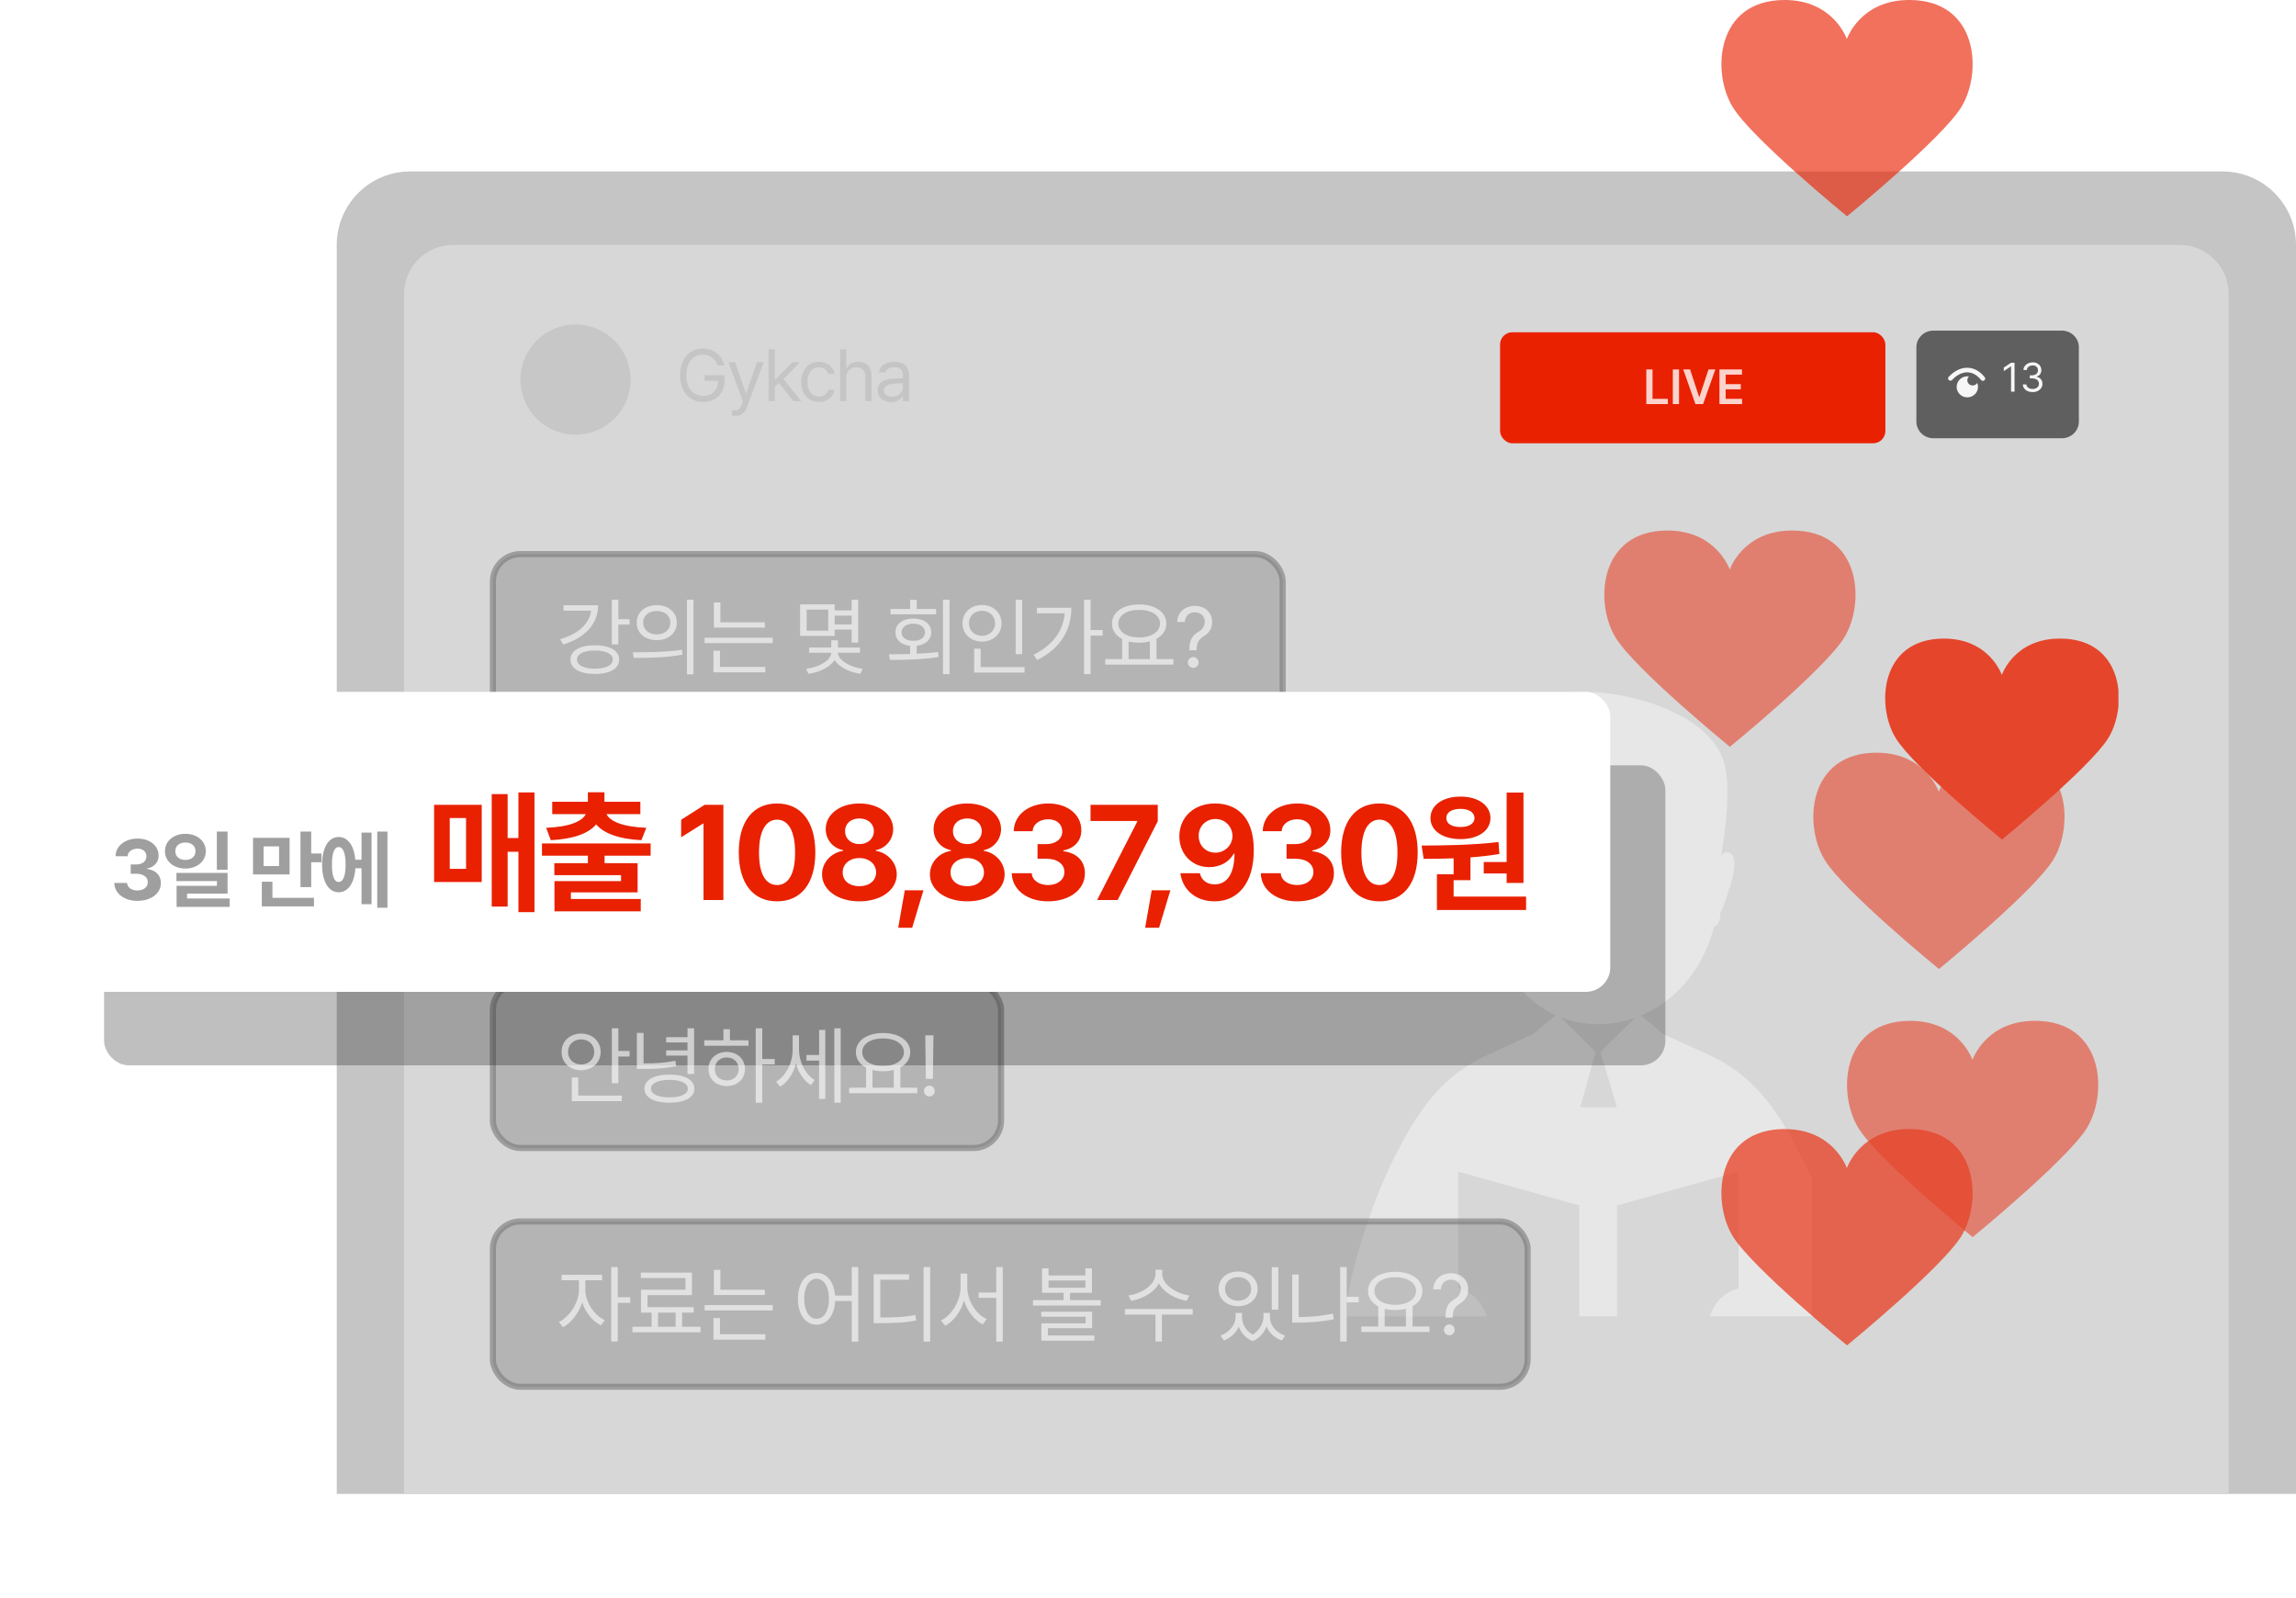 <svg width="375" height="261" viewBox="0 0 375 261" fill="none" xmlns="http://www.w3.org/2000/svg">
<path d="M55 40C55 33.373 60.373 28 67 28H363C369.627 28 375 33.373 375 40V244H55V40Z" fill="#C5C5C5"/>
<path d="M66 48C66 43.582 69.582 40 74 40H356C360.418 40 364 43.582 364 48V244H66V48Z" fill="#D7D7D7"/>
<g style="mix-blend-mode:multiply" clip-path="url(#clip0_3006_19992)">
<path fill-rule="evenodd" clip-rule="evenodd" d="M303 219.413C303 205.607 295.013 190.529 295.013 190.529C291.897 184.35 288.429 177.337 280.881 173.173C280.749 173.085 280.003 172.735 279.784 172.603L271.621 168.878L268.022 165.854C273.464 163.575 278.072 158.578 279.959 151.346C280.486 151.302 280.969 150.426 280.969 149.33V149.111C281.32 148.453 281.715 147.533 282.11 146.218C282.549 144.816 284.129 140.477 282.636 139.381C281.978 138.986 281.495 139.162 281.1 139.819C281.1 139.819 283.075 129.081 281.583 124.523C278.204 112.82 250.423 109.577 250.423 116.896C238.53 120.271 240.724 131.535 242.348 140.082C242.348 140.082 241.558 138.986 240.505 139.994C239.188 141.353 240.636 144.728 241.119 146.262C241.426 147.489 241.734 148.322 242.085 148.936C241.997 149.067 241.997 149.199 241.997 149.374C241.997 150.47 242.567 151.39 243.182 151.39H243.226C245.157 158.885 249.238 163.575 254.066 165.854L250.335 168.922L242.216 172.647C241.953 172.779 241.251 173.173 241.119 173.217C233.571 177.381 230.06 184.35 226.987 190.573C226.987 190.573 220.273 204.248 219 219.457V219.939C219 224.453 222.906 228.091 227.69 228.091C228.041 228.091 228.348 228.091 228.743 228.091C231.157 227.697 233.263 226.908 235.107 225.987L260.166 232.869C260.166 232.869 260.298 232.956 260.342 232.956H260.517C260.517 232.956 260.824 233 260.956 233C261.132 233 261.219 233 261.395 232.956H261.571C261.571 232.956 261.658 232.869 261.746 232.869L286.762 225.987C288.737 226.952 290.755 227.74 293.169 228.135C293.564 228.135 293.871 228.135 294.223 228.135C299.006 228.135 302.868 224.497 302.868 219.983V219.501L303 219.413ZM267.056 166.248L261.395 171.814L264.072 180.843H258.103L260.605 171.814L254.856 166.117C258.718 167.651 263.019 167.651 267.013 166.248H267.056ZM257.928 225.768L241.602 221.21C243.445 218.843 243.665 215.468 241.734 212.839C240.812 211.611 239.495 210.735 238.179 210.384V191.362L257.928 196.885V225.768ZM283.997 210.428C282.549 210.779 281.232 211.655 280.31 212.882C278.467 215.468 278.555 218.887 280.442 221.254L264.116 225.768V196.885L283.953 191.362V210.384L283.997 210.428Z" fill="#E7E7E7"/>
</g>
<rect x="245" y="54.267" width="62.933" height="18.133" rx="2" fill="#E92100"/>
<path d="M117.193 59.697C116.83 58.607 115.998 57.916 114.791 57.916C113.291 57.916 112.096 59.1 112.096 61.291C112.096 63.482 113.291 64.666 114.861 64.666C116.297 64.666 117.275 63.705 117.299 62.205H115.084V61.279H118.33V62.193C118.33 64.303 116.877 65.65 114.861 65.65C112.6 65.65 111.076 63.975 111.076 61.291C111.076 58.607 112.611 56.932 114.791 56.932C116.584 56.932 117.967 58.057 118.283 59.697H117.193ZM120.128 67.924C119.905 67.924 119.694 67.912 119.565 67.9V66.998C119.671 67.01 119.905 67.022 120.057 67.022C120.468 67.022 120.807 66.986 121.147 66.061L121.335 65.58L118.979 59.17H120.081L121.815 64.221H121.886L123.62 59.17H124.721L122.026 66.447C121.651 67.443 121.03 67.924 120.128 67.924ZM125.535 65.533V57.049H126.543V61.982H126.66L129.414 59.17H130.656L127.972 61.889L130.855 65.533H129.578L127.222 62.533L126.543 63.154V65.533H125.535ZM133.766 65.662C131.961 65.662 130.86 64.291 130.86 62.381C130.86 60.447 132.008 59.088 133.743 59.088C135.102 59.088 136.11 59.885 136.274 61.092H135.266C135.125 60.506 134.61 59.978 133.766 59.978C132.629 59.978 131.868 60.916 131.868 62.346C131.868 63.822 132.606 64.76 133.766 64.76C134.516 64.76 135.09 64.361 135.266 63.658H136.274C136.11 64.795 135.184 65.662 133.766 65.662ZM138.224 61.713V65.533H137.216V57.049H138.224V60.166H138.306C138.599 59.51 139.173 59.088 140.181 59.088C141.482 59.088 142.349 59.861 142.349 61.49V65.533H141.341V61.56C141.341 60.565 140.79 59.99 139.876 59.99C138.927 59.99 138.224 60.611 138.224 61.713ZM143.361 63.728C143.361 62.264 144.65 61.935 145.752 61.853C146.156 61.824 147.188 61.772 147.475 61.76V61.244C147.475 60.435 146.994 59.967 146.033 59.967C145.225 59.967 144.744 60.342 144.604 60.822H143.549C143.678 59.803 144.674 59.088 146.08 59.088C146.912 59.088 148.471 59.334 148.471 61.338V65.533H147.475V64.666H147.428C147.217 65.1 146.631 65.686 145.529 65.686C144.322 65.686 143.361 64.971 143.361 63.728ZM144.369 63.775C144.369 64.443 144.932 64.783 145.705 64.783C146.842 64.783 147.475 64.022 147.475 63.225V62.58L145.869 62.697C144.955 62.756 144.369 63.084 144.369 63.775Z" fill="#C5C5C5"/>
<circle cx="94" cy="62" r="9" fill="#C7C7C7"/>
<g opacity="0.8" clip-path="url(#clip1_3006_19992)">
<path d="M336.41 104.301C328.944 104.301 326.955 110.239 326.955 110.239C326.955 110.239 324.939 104.301 317.501 104.301C307.011 104.301 306.385 115.38 309.654 120.603C312.651 125.441 326.983 137.125 326.983 137.125C326.983 137.125 341.287 125.414 344.311 120.603C347.581 115.352 346.954 104.301 336.464 104.301H336.41Z" fill="#E92100"/>
<path opacity="0.6" d="M332.323 166.733C324.312 166.733 322.16 173.111 322.16 173.111C322.16 173.111 320.008 166.733 311.997 166.733C300.717 166.733 300.036 178.637 303.551 184.273C306.766 189.468 322.187 202.059 322.187 202.059C322.187 202.059 337.581 189.468 340.824 184.273C344.338 178.637 343.657 166.733 332.377 166.733H332.323Z" fill="#E92100"/>
<path opacity="0.6" d="M292.679 86.652C284.669 86.652 282.516 93.03 282.516 93.03C282.516 93.03 280.364 86.652 272.354 86.652C261.074 86.652 260.393 98.556 263.907 104.192C267.122 109.387 282.544 121.978 282.544 121.978C282.544 121.978 297.938 109.387 301.18 104.192C304.695 98.556 304.014 86.652 292.734 86.652H292.679Z" fill="#E92100"/>
<path opacity="0.8" d="M311.806 0C303.796 0 301.643 6.378 301.643 6.378C301.643 6.378 299.491 0 291.481 0C280.201 0 279.519 11.904 283.034 17.539C286.249 22.735 301.671 35.326 301.671 35.326C301.671 35.326 317.065 22.735 320.307 17.539C323.822 11.904 323.141 0 311.861 0H311.806Z" fill="#E92100"/>
<path opacity="0.8" d="M311.806 184.41C303.796 184.41 301.643 190.788 301.643 190.788C301.643 190.788 299.491 184.41 291.481 184.41C280.201 184.41 279.519 196.314 283.034 201.949C286.249 207.145 301.671 219.736 301.671 219.736C301.671 219.736 317.065 207.145 320.307 201.949C323.822 196.314 323.141 184.41 311.861 184.41H311.806Z" fill="#E92100"/>
<path opacity="0.6" d="M326.819 122.939C318.809 122.939 316.656 129.317 316.656 129.317C316.656 129.317 314.504 122.939 306.493 122.939C295.213 122.939 294.532 134.843 298.047 140.479C301.262 145.675 316.683 158.265 316.683 158.265C316.683 158.265 332.077 145.675 335.32 140.479C338.834 134.843 338.153 122.939 326.873 122.939H326.819Z" fill="#E92100"/>
<path d="M336.761 54H315.772C314.241 54 313 55.216 313 56.717V68.863C313 70.364 314.241 71.58 315.772 71.58H336.761C338.292 71.58 339.533 70.364 339.533 68.863V56.717C339.533 55.216 338.292 54 336.761 54Z" fill="#313131" fill-opacity="0.9"/>
<path d="M329.032 59.246V63.974H328.46V59.846H328.432L327.278 60.613V60.031L328.46 59.246H329.032ZM331.989 64.038C331.684 64.038 331.413 63.986 331.174 63.881C330.937 63.777 330.749 63.631 330.609 63.445C330.47 63.257 330.395 63.04 330.382 62.792H330.964C330.976 62.944 331.029 63.076 331.121 63.187C331.213 63.296 331.334 63.38 331.483 63.44C331.633 63.5 331.798 63.531 331.98 63.531C332.183 63.531 332.363 63.495 332.52 63.424C332.677 63.353 332.8 63.255 332.889 63.129C332.978 63.003 333.023 62.856 333.023 62.69C333.023 62.516 332.98 62.363 332.894 62.231C332.808 62.097 332.681 61.992 332.515 61.917C332.349 61.842 332.146 61.804 331.906 61.804H331.527V61.296H331.906C332.094 61.296 332.258 61.262 332.4 61.194C332.543 61.127 332.655 61.031 332.735 60.908C332.816 60.785 332.857 60.641 332.857 60.474C332.857 60.314 332.821 60.175 332.751 60.057C332.68 59.938 332.58 59.846 332.451 59.78C332.323 59.713 332.172 59.68 331.998 59.68C331.835 59.68 331.681 59.71 331.537 59.77C331.393 59.829 331.277 59.914 331.186 60.026C331.095 60.137 331.046 60.271 331.038 60.428H330.484C330.493 60.18 330.568 59.964 330.708 59.777C330.848 59.59 331.031 59.443 331.257 59.339C331.485 59.234 331.735 59.182 332.007 59.182C332.3 59.182 332.551 59.241 332.76 59.359C332.969 59.476 333.13 59.631 333.242 59.823C333.355 60.016 333.411 60.224 333.411 60.447C333.411 60.713 333.341 60.94 333.201 61.128C333.062 61.315 332.874 61.445 332.635 61.518V61.555C332.934 61.604 333.167 61.731 333.335 61.935C333.502 62.139 333.586 62.39 333.586 62.69C333.586 62.947 333.516 63.178 333.376 63.383C333.238 63.586 333.048 63.746 332.808 63.863C332.568 63.98 332.295 64.038 331.989 64.038Z" fill="white"/>
<path d="M318.554 61.798C319.01 61.308 320.01 60.435 321.293 60.435C322.576 60.435 323.478 61.34 323.858 61.83" stroke="white" stroke-width="0.75" stroke-linecap="round" stroke-linejoin="round"/>
<path d="M323.064 63.183C323.064 64.131 322.282 64.898 321.314 64.898C320.347 64.898 319.575 64.131 319.575 63.183C319.575 62.235 320.358 61.468 321.314 61.468C321.412 61.468 321.51 61.478 321.597 61.489C321.423 61.638 321.314 61.862 321.314 62.107C321.314 62.576 321.706 62.959 322.195 62.959C322.51 62.959 322.793 62.789 322.934 62.544C323.021 62.746 323.064 62.959 323.064 63.183Z" fill="white"/>
<path d="M268.888 66V60.344H269.904V65.141H272.404V66H268.888ZM274.232 60.344V66H273.216V60.344H274.232ZM276.036 60.344L277.505 64.805H277.568L279.044 60.344H280.161L278.161 66H276.911L274.919 60.344H276.036ZM280.833 66V60.344H284.513V61.195H281.849V62.742H284.318V63.594H281.849V65.141H284.529V66H280.833Z" fill="white"/>
</g>
<rect opacity="0.6" x="80.5" y="90.5" width="129" height="27" rx="4.5" fill="#797979" fill-opacity="0.6" stroke="#797979"/>
<rect opacity="0.6" x="80.5" y="160.5" width="83" height="27" rx="4.5" fill="#797979" fill-opacity="0.6" stroke="#797979"/>
<rect opacity="0.6" x="80.5" y="199.5" width="169" height="27" rx="4.5" fill="#797979" fill-opacity="0.6" stroke="#797979"/>
<g opacity="0.25" filter="url(#filter0_f_3006_19992)">
<rect x="17" y="125" width="255" height="49" rx="4" fill="black"/>
</g>
<rect x="8" y="113" width="255" height="49" rx="4" fill="white"/>
<path opacity="0.6" d="M100.994 167.953V171.658H102.826V172.561H100.994V176.922H99.928V167.953H100.994ZM101.555 178.945V179.848H93.393V175.992H94.445V178.945H101.555ZM94.91 168.814C96.728 168.814 98.096 170.045 98.109 171.809C98.096 173.572 96.728 174.803 94.91 174.803C93.092 174.803 91.711 173.572 91.725 171.809C91.711 170.045 93.092 168.814 94.91 168.814ZM94.91 169.758C93.707 169.758 92.764 170.605 92.777 171.809C92.764 173.012 93.707 173.859 94.91 173.859C96.141 173.859 97.057 173.012 97.057 171.809C97.057 170.605 96.141 169.758 94.91 169.758ZM105.11 168.705V173.682C107.181 173.688 108.637 173.593 110.305 173.244L110.442 174.133C108.679 174.488 107.147 174.598 104.946 174.584H104.016V168.705H105.11ZM113.368 167.953V175.418H112.288V172.41H108.802V171.562H112.288V170.264H108.802V169.402H112.288V167.953H113.368ZM109.335 175.514C111.864 175.514 113.409 176.375 113.409 177.824C113.409 179.26 111.864 180.094 109.335 180.107C106.805 180.094 105.261 179.26 105.261 177.824C105.261 176.375 106.805 175.514 109.335 175.514ZM109.335 176.375C107.475 176.375 106.313 176.922 106.327 177.824C106.313 178.699 107.475 179.232 109.335 179.232C111.194 179.232 112.343 178.699 112.343 177.824C112.343 176.922 111.194 176.375 109.335 176.375ZM124.498 167.953V172.971H126.535V173.859H124.498V180.107H123.431V167.953H124.498ZM122.255 169.908V170.797H115.023V169.908H118.154V168.104H119.22V169.908H122.255ZM118.701 171.809C120.423 171.809 121.668 172.957 121.681 174.598C121.668 176.238 120.423 177.387 118.701 177.387C116.964 177.387 115.707 176.238 115.72 174.598C115.707 172.957 116.964 171.809 118.701 171.809ZM118.701 172.711C117.566 172.711 116.732 173.504 116.746 174.598C116.732 175.705 117.566 176.484 118.701 176.471C119.822 176.484 120.642 175.705 120.656 174.598C120.642 173.504 119.822 172.711 118.701 172.711ZM130.5 171.412C130.5 173.34 131.444 175.432 133.057 176.389L132.442 177.223C131.273 176.512 130.432 175.213 130.008 173.736C129.557 175.35 128.655 176.737 127.438 177.482L126.754 176.676C128.436 175.691 129.461 173.531 129.461 171.453V169.102H130.5V171.412ZM137.309 167.953V180.107H136.27V167.953H137.309ZM134.793 168.213V179.492H133.782V173.23H131.717V172.314H133.782V168.213H134.793ZM149.82 177.646V178.549H138.691V177.646H141.452V174.365C140.413 173.825 139.784 172.95 139.784 171.85C139.784 169.963 141.63 168.732 144.228 168.719C146.825 168.732 148.671 169.963 148.671 171.85C148.671 172.93 148.063 173.798 147.058 174.338V177.646H149.82ZM144.228 169.607C142.232 169.594 140.823 170.496 140.823 171.85C140.823 173.203 142.232 174.119 144.228 174.119C146.21 174.119 147.632 173.203 147.632 171.85C147.632 170.496 146.21 169.594 144.228 169.607ZM142.505 177.646H145.978V174.748C145.451 174.892 144.863 174.967 144.228 174.967C143.606 174.967 143.025 174.898 142.505 174.762V177.646ZM152.459 169.102L152.363 176.211H151.215L151.119 169.102H152.459ZM151.789 179.082C151.311 179.082 150.9 178.686 150.914 178.193C150.9 177.715 151.311 177.318 151.789 177.318C152.268 177.318 152.664 177.715 152.664 178.193C152.664 178.686 152.268 179.082 151.789 179.082Z" fill="white"/>
<path opacity="0.6" d="M95.607 210.686C95.594 212.641 97.002 214.787 98.766 215.621L98.15 216.469C96.783 215.806 95.628 214.356 95.088 212.709C94.527 214.5 93.304 216.072 91.943 216.77L91.287 215.922C93.037 215.074 94.541 212.764 94.555 210.686V209.1H91.725V208.211H98.342V209.1H95.607V210.686ZM100.898 206.953V211.875H102.936V212.791H100.898V219.107H99.832V206.953H100.898ZM114.421 216.701V217.604H103.292V216.701H106.423V214.391H104.686V210.645H111.96V208.744H104.659V207.855H113.012V211.533H105.753V213.502H113.3V214.391H111.399V216.701H114.421ZM107.475 216.701H110.346V214.391H107.475V216.701ZM124.921 210.645V211.506H116.595V207.404H117.662V210.645H124.921ZM126.207 213.16V214.035H115.078V213.16H126.207ZM124.99 217.918V218.807H116.527V215.279H117.593V217.918H124.99ZM133.372 207.896C135.027 207.91 136.216 209.325 136.394 211.602H139.114V206.953H140.181V219.135H139.114V212.49H136.407C136.278 214.869 135.068 216.359 133.372 216.359C131.581 216.359 130.323 214.719 130.323 212.135C130.323 209.551 131.581 207.91 133.372 207.896ZM133.372 208.854C132.169 208.867 131.349 210.152 131.349 212.135C131.349 214.117 132.169 215.402 133.372 215.402C134.562 215.402 135.396 214.117 135.396 212.135C135.396 210.152 134.562 208.867 133.372 208.854ZM151.926 206.953V219.135H150.846V206.953H151.926ZM148.48 208.115V209.018H143.777V215.184C146.143 215.184 147.701 215.108 149.52 214.787L149.629 215.689C147.742 216.031 146.143 216.1 143.682 216.113H142.697V208.115H148.48ZM157.983 210.221C157.983 212.422 159.391 214.637 161.155 215.443L160.513 216.318C159.132 215.607 157.99 214.151 157.45 212.422C156.91 214.24 155.768 215.799 154.388 216.537L153.69 215.676C155.468 214.801 156.889 212.463 156.889 210.221V208.006H157.983V210.221ZM163.78 206.953V219.135H162.714V211.984H159.829V211.109H162.714V206.953H163.78ZM171.26 207.158V208.32H177.276V207.158H178.342V211.15H174.76V212.354H179.791V213.229H168.717V212.354H173.707V211.15H170.194V207.158H171.26ZM171.26 210.316H177.276V209.141H171.26V210.316ZM178.37 214.24V216.934H171.151V218.123H178.739V218.971H170.084V216.141H177.317V215.061H170.057V214.24H178.37ZM189.828 208.088C189.828 209.797 192.07 211.287 194.258 211.588L193.82 212.463C191.934 212.148 190.067 211.103 189.281 209.605C188.502 211.109 186.629 212.148 184.742 212.463L184.305 211.588C186.492 211.287 188.721 209.824 188.721 208.088V207.391H189.828V208.088ZM194.805 213.803V214.705H189.773V219.107H188.721V214.705H183.73V213.803H194.805ZM202.859 215.115C202.859 216.188 203.433 217.33 204.595 217.986C205.744 217.269 206.359 216.059 206.359 215.115V214.445H207.412V215.115C207.412 216.359 208.328 217.617 209.886 218.15L209.353 218.943C208.136 218.513 207.282 217.665 206.865 216.646C206.489 217.631 205.744 218.561 204.623 219.039C203.44 218.588 202.688 217.692 202.326 216.674C201.895 217.658 201.054 218.506 199.892 218.943L199.345 218.15C200.877 217.576 201.806 216.277 201.82 215.115V214.445H202.859V215.115ZM208.779 206.967V213.912H207.713V206.967H208.779ZM202.216 207.678C204.062 207.678 205.402 208.826 205.402 210.521C205.402 212.189 204.062 213.338 202.216 213.338C200.371 213.338 199.031 212.189 199.031 210.521C199.031 208.826 200.371 207.678 202.216 207.678ZM202.216 208.594C200.972 208.58 200.07 209.387 200.084 210.521C200.07 211.643 200.972 212.436 202.216 212.449C203.447 212.436 204.349 211.643 204.349 210.521C204.349 209.387 203.447 208.58 202.216 208.594ZM221.918 211.807V212.709H219.95V219.107H218.883V206.953H219.95V211.807H221.918ZM212.116 208.156V215.115C213.893 215.108 215.704 214.972 217.707 214.555L217.844 215.471C215.752 215.895 213.866 216.018 212.02 216.018H211.049V208.156H212.116ZM233.472 216.646V217.549H222.343V216.646H225.105V213.365C224.066 212.825 223.437 211.95 223.437 210.85C223.437 208.963 225.282 207.732 227.88 207.719C230.478 207.732 232.323 208.963 232.323 210.85C232.323 211.93 231.715 212.798 230.71 213.338V216.646H233.472ZM227.88 208.607C225.884 208.594 224.476 209.496 224.476 210.85C224.476 212.203 225.884 213.119 227.88 213.119C229.863 213.119 231.284 212.203 231.284 210.85C231.284 209.496 229.863 208.594 227.88 208.607ZM226.157 216.646H229.63V213.748C229.104 213.892 228.516 213.967 227.88 213.967C227.258 213.967 226.677 213.898 226.157 213.762V216.646ZM236.084 215.143C236.098 213.311 236.658 212.75 237.602 212.176C238.162 211.834 238.6 211.287 238.6 210.521C238.6 209.592 237.875 209.004 236.973 209.004C236.193 209.004 235.414 209.469 235.332 210.59H234.088C234.156 208.936 235.414 207.965 236.973 207.965C238.682 207.965 239.803 209.072 239.803 210.576C239.803 211.643 239.297 212.395 238.449 212.914C237.602 213.434 237.287 213.953 237.26 215.143V215.211H236.084V215.143ZM236.713 218.082C236.234 218.082 235.824 217.686 235.838 217.193C235.824 216.715 236.234 216.318 236.713 216.318C237.191 216.318 237.588 216.715 237.588 217.193C237.588 217.686 237.191 218.082 236.713 218.082Z" fill="white"/>
<path opacity="0.6" d="M100.994 97.953V101.125H102.826V102.014H100.994V105.254H99.928V97.953H100.994ZM97.686 98.856C97.686 101.945 95.498 104.229 91.957 105.268L91.506 104.393C94.439 103.545 96.311 101.856 96.537 99.744H92.039V98.856H97.686ZM97.152 105.391C99.6 105.391 101.131 106.279 101.131 107.729C101.131 109.205 99.6 110.08 97.152 110.08C94.732 110.08 93.16 109.205 93.174 107.729C93.16 106.279 94.732 105.391 97.152 105.391ZM97.152 106.252C95.375 106.238 94.227 106.812 94.24 107.729C94.227 108.645 95.375 109.219 97.152 109.219C98.943 109.219 100.092 108.645 100.092 107.729C100.092 106.812 98.943 106.238 97.152 106.252ZM107.27 98.842C109.184 98.842 110.538 100.004 110.538 101.699C110.538 103.395 109.184 104.557 107.27 104.557C105.356 104.557 103.975 103.395 103.989 101.699C103.975 100.004 105.356 98.842 107.27 98.842ZM107.27 99.785C105.971 99.785 105.028 100.564 105.042 101.699C105.028 102.834 105.971 103.613 107.27 103.613C108.555 103.613 109.485 102.834 109.485 101.699C109.485 100.564 108.555 99.785 107.27 99.785ZM113.259 97.953V110.135H112.192V97.953H113.259ZM103.36 106.539C105.602 106.539 108.692 106.525 111.386 106.129L111.468 106.922C108.692 107.441 105.698 107.455 103.511 107.455L103.36 106.539ZM124.921 101.645V102.506H116.595V98.404H117.662V101.645H124.921ZM126.207 104.16V105.035H115.078V104.16H126.207ZM124.99 108.918V109.807H116.527V106.279H117.593V108.918H124.99ZM136.325 98.705V99.689H139.101V97.953H140.167V104.953H139.101V102.834H136.325V103.859H130.679V98.705H136.325ZM131.745 99.566V103.012H135.273V99.566H131.745ZM136.859 106.607C136.845 107.797 138.814 108.973 140.892 109.232L140.523 110.053C138.697 109.793 137.023 108.938 136.312 107.811C135.573 108.966 133.864 109.813 132.032 110.053L131.663 109.232C133.755 109 135.765 107.838 135.765 106.607H132.155V105.76H135.765V104.584H136.859V105.76H140.454V106.607H136.859ZM136.325 101.986H139.101V100.551H136.325V101.986ZM155.085 97.953V110.107H154.018V97.953H155.085ZM145.186 106.867C146.225 106.86 147.415 106.854 148.645 106.812V105.486C147.189 105.329 146.239 104.502 146.253 103.285C146.239 101.918 147.415 101.029 149.165 101.029C150.915 101.029 152.104 101.918 152.104 103.285C152.104 104.488 151.161 105.315 149.725 105.473V106.771C150.901 106.724 152.091 106.635 153.212 106.484L153.294 107.305C150.587 107.742 147.606 107.783 145.35 107.783L145.186 106.867ZM152.897 99.457V100.332H145.446V99.457H148.645V97.967H149.725V99.457H152.897ZM149.165 101.863C148.044 101.863 147.251 102.438 147.251 103.285C147.251 104.133 148.044 104.68 149.165 104.666C150.3 104.68 151.079 104.133 151.079 103.285C151.079 102.438 150.3 101.863 149.165 101.863ZM166.953 97.967V106.854H165.886V97.967H166.953ZM167.336 108.945V109.848H159.105V105.951H160.171V108.945H167.336ZM160.39 98.814C162.209 98.814 163.576 100.045 163.576 101.795C163.576 103.572 162.209 104.789 160.39 104.789C158.572 104.789 157.205 103.572 157.205 101.795C157.205 100.045 158.572 98.814 160.39 98.814ZM160.39 99.758C159.16 99.758 158.244 100.605 158.257 101.795C158.244 103.012 159.16 103.846 160.39 103.846C161.593 103.846 162.523 103.012 162.523 101.795C162.523 100.605 161.593 99.758 160.39 99.758ZM178.123 97.953V102.902H180.092V103.805H178.123V110.107H177.057V97.953H178.123ZM174.979 99.266C174.979 102.711 173.366 105.842 169.401 107.797L168.799 106.949C171.944 105.384 173.653 103.046 173.899 100.168H169.36V99.266H174.979ZM191.646 107.646V108.549H180.517V107.646H183.279V104.365C182.239 103.825 181.611 102.95 181.611 101.85C181.611 99.963 183.456 98.732 186.054 98.719C188.652 98.732 190.497 99.963 190.497 101.85C190.497 102.93 189.889 103.798 188.884 104.338V107.646H191.646ZM186.054 99.607C184.058 99.594 182.65 100.496 182.65 101.85C182.65 103.203 184.058 104.119 186.054 104.119C188.036 104.119 189.458 103.203 189.458 101.85C189.458 100.496 188.036 99.594 186.054 99.607ZM184.331 107.646H187.804V104.748C187.278 104.892 186.69 104.967 186.054 104.967C185.432 104.967 184.851 104.898 184.331 104.762V107.646ZM194.258 106.143C194.271 104.311 194.832 103.75 195.775 103.176C196.336 102.834 196.773 102.287 196.773 101.521C196.773 100.592 196.049 100.004 195.146 100.004C194.367 100.004 193.588 100.469 193.506 101.59H192.262C192.33 99.936 193.588 98.965 195.146 98.965C196.855 98.965 197.977 100.072 197.977 101.576C197.977 102.643 197.471 103.395 196.623 103.914C195.775 104.434 195.461 104.953 195.434 106.143V106.211H194.258V106.143ZM194.887 109.082C194.408 109.082 193.998 108.686 194.012 108.193C193.998 107.715 194.408 107.318 194.887 107.318C195.365 107.318 195.762 107.715 195.762 108.193C195.762 108.686 195.365 109.082 194.887 109.082Z" fill="white"/>
<path d="M22.443 147.137C20.27 147.137 18.711 145.934 18.67 144.211H20.748C20.789 144.949 21.5 145.441 22.457 145.441C23.441 145.441 24.152 144.881 24.139 144.088C24.152 143.281 23.428 142.707 22.266 142.707H21.35V141.189H22.266C23.236 141.189 23.92 140.656 23.92 139.877C23.92 139.125 23.346 138.605 22.471 138.605C21.596 138.605 20.871 139.098 20.844 139.85H18.875C18.902 138.141 20.447 136.965 22.471 136.965C24.535 136.965 25.916 138.182 25.902 139.754C25.916 140.861 25.137 141.654 24.029 141.846V141.928C25.479 142.105 26.285 142.994 26.271 144.225C26.285 145.92 24.672 147.137 22.443 147.137ZM30.292 136.186C32.178 136.186 33.614 137.361 33.614 139.029C33.614 140.67 32.178 141.859 30.292 141.859C28.364 141.859 26.942 140.67 26.942 139.029C26.942 137.361 28.364 136.186 30.292 136.186ZM30.292 137.607C29.334 137.607 28.624 138.127 28.637 139.029C28.624 139.918 29.334 140.451 30.292 140.451C31.235 140.451 31.932 139.918 31.932 139.029C31.932 138.127 31.235 137.607 30.292 137.607ZM37.169 135.816V142.051H35.419V135.816H37.169ZM37.169 142.57V145.947H30.551V146.754H37.51V148.121H28.842V144.676H35.432V143.91H28.815V142.57H37.169ZM47.3 136.842V142.816H41.326V136.842H47.3ZM43.048 138.236V141.449H45.578V138.236H43.048ZM50.828 135.816V139.398H52.51V140.834H50.828V144.895H49.078V135.816H50.828ZM51.279 146.645V148.039H42.761V144.006H44.498V146.645H51.279ZM63.283 135.816V148.258H61.615V135.816H63.283ZM60.686 135.994V147.684H59.045V141.805H58.047C57.883 144.252 56.844 145.729 55.313 145.729C53.672 145.729 52.606 144.006 52.606 141.203C52.606 138.414 53.672 136.705 55.313 136.705C56.81 136.705 57.835 138.1 58.033 140.424H59.045V135.994H60.686ZM55.313 138.346C54.615 138.346 54.205 139.303 54.219 141.203C54.205 143.117 54.615 144.061 55.313 144.047C56.024 144.061 56.447 143.117 56.447 141.203C56.447 139.303 56.024 138.346 55.313 138.346Z" fill="#9F9F9F"/>
<path d="M87.293 129.426V148.977H84.672V139.115H82.91V148.074H80.311V129.705H82.91V136.881H84.672V129.426H87.293ZM78.678 131.445V144.057H70.9V131.445H78.678ZM73.457 133.615V141.908H76.121V133.615H73.457ZM106.265 137.762V139.76H98.745V140.984H104.138V145.754H93.245V146.828H104.653V148.848H90.559V143.906H101.431V142.939H90.538V140.984H96.017V139.76H88.519V137.762H106.265ZM98.724 129.404V130.951H104.589V132.971H99.067C99.605 134.109 101.603 135.044 105.556 135.205L104.761 137.225C101.13 137.053 98.616 136.129 97.37 134.646C96.135 136.129 93.61 137.053 89.958 137.225L89.206 135.205C93.127 135.044 95.114 134.109 95.673 132.971H90.194V130.951H96.017V129.404H98.724ZM118.147 131.445V147H114.903V134.518H114.817L111.251 136.752V133.895L115.096 131.445H118.147ZM126.914 147.215C123.025 147.215 120.662 144.314 120.662 139.223C120.662 134.131 123.025 131.23 126.914 131.23C130.802 131.23 133.166 134.152 133.166 139.223C133.166 144.336 130.802 147.215 126.914 147.215ZM126.914 144.551C128.718 144.551 129.879 142.811 129.857 139.223C129.857 135.678 128.718 133.873 126.914 133.873C125.109 133.873 123.97 135.678 123.97 139.223C123.949 142.811 125.109 144.551 126.914 144.551ZM140.364 147.215C136.819 147.215 134.262 145.346 134.262 142.811C134.262 140.855 135.766 139.266 137.7 138.965V138.857C136.024 138.535 134.864 137.117 134.864 135.42C134.864 132.992 137.184 131.23 140.364 131.23C143.543 131.23 145.864 132.992 145.885 135.42C145.864 137.139 144.682 138.535 143.049 138.857V138.965C144.94 139.266 146.465 140.855 146.465 142.811C146.465 145.346 143.909 147.215 140.364 147.215ZM140.364 144.744C141.997 144.744 143.092 143.82 143.092 142.488C143.092 141.135 141.954 140.146 140.364 140.146C138.774 140.146 137.614 141.135 137.635 142.488C137.614 143.82 138.709 144.744 140.364 144.744ZM140.364 137.869C141.739 137.869 142.727 136.988 142.727 135.742C142.727 134.539 141.76 133.68 140.364 133.68C138.967 133.68 138.022 134.518 138.022 135.742C138.022 136.988 138.989 137.869 140.364 137.869ZM150.827 145.41L148.98 151.533H146.702L147.777 145.41H150.827ZM157.983 147.215C154.438 147.215 151.881 145.346 151.881 142.811C151.881 140.855 153.385 139.266 155.319 138.965V138.857C153.643 138.535 152.483 137.117 152.483 135.42C152.483 132.992 154.803 131.23 157.983 131.23C161.162 131.23 163.483 132.992 163.504 135.42C163.483 137.139 162.301 138.535 160.668 138.857V138.965C162.559 139.266 164.084 140.855 164.084 142.811C164.084 145.346 161.528 147.215 157.983 147.215ZM157.983 144.744C159.615 144.744 160.711 143.82 160.711 142.488C160.711 141.135 159.572 140.146 157.983 140.146C156.393 140.146 155.233 141.135 155.254 142.488C155.233 143.82 156.328 144.744 157.983 144.744ZM157.983 137.869C159.358 137.869 160.346 136.988 160.346 135.742C160.346 134.539 159.379 133.68 157.983 133.68C156.586 133.68 155.641 134.518 155.641 135.742C155.641 136.988 156.608 137.869 157.983 137.869ZM171.175 147.215C167.759 147.215 165.31 145.324 165.245 142.617H168.511C168.575 143.777 169.693 144.551 171.196 144.551C172.743 144.551 173.86 143.67 173.839 142.424C173.86 141.156 172.722 140.254 170.896 140.254H169.456V137.869H170.896C172.421 137.869 173.495 137.031 173.495 135.807C173.495 134.625 172.593 133.809 171.218 133.809C169.843 133.809 168.704 134.582 168.661 135.764H165.568C165.61 133.078 168.038 131.23 171.218 131.23C174.462 131.23 176.632 133.143 176.61 135.613C176.632 137.354 175.407 138.6 173.667 138.9V139.029C175.944 139.309 177.212 140.705 177.191 142.639C177.212 145.303 174.677 147.215 171.175 147.215ZM179.189 147L185.742 134.195V134.088H178.115V131.445H189.094V134.131L182.541 147H179.189ZM191.157 145.41L189.309 151.533H187.032L188.106 145.41H191.157ZM198.506 131.23C201.728 131.252 204.779 133.164 204.779 138.814C204.801 144.1 202.287 147.215 198.377 147.215C195.24 147.215 193.113 145.26 192.791 142.617H195.97C196.228 143.756 197.131 144.443 198.377 144.443C200.504 144.443 201.621 142.553 201.621 139.438H201.492C200.761 140.812 199.236 141.629 197.496 141.629C194.703 141.629 192.64 139.523 192.619 136.623C192.619 133.486 194.982 131.209 198.506 131.23ZM198.527 133.766C196.937 133.766 195.756 134.99 195.777 136.537C195.777 138.062 196.916 139.266 198.506 139.266C200.074 139.266 201.299 138.02 201.299 136.516C201.277 135.033 200.117 133.766 198.527 133.766ZM211.848 147.215C208.432 147.215 205.983 145.324 205.919 142.617H209.184C209.249 143.777 210.366 144.551 211.87 144.551C213.417 144.551 214.534 143.67 214.512 142.424C214.534 141.156 213.395 140.254 211.569 140.254H210.13V137.869H211.569C213.094 137.869 214.169 137.031 214.169 135.807C214.169 134.625 213.266 133.809 211.891 133.809C210.516 133.809 209.378 134.582 209.335 135.764H206.241C206.284 133.078 208.712 131.23 211.891 131.23C215.135 131.23 217.305 133.143 217.284 135.613C217.305 137.354 216.081 138.6 214.34 138.9V139.029C216.618 139.309 217.885 140.705 217.864 142.639C217.885 145.303 215.35 147.215 211.848 147.215ZM225.298 147.215C221.41 147.215 219.046 144.314 219.046 139.223C219.046 134.131 221.41 131.23 225.298 131.23C229.187 131.23 231.55 134.152 231.55 139.223C231.55 144.336 229.187 147.215 225.298 147.215ZM225.298 144.551C227.103 144.551 228.263 142.811 228.242 139.223C228.242 135.678 227.103 133.873 225.298 133.873C223.494 133.873 222.355 135.678 222.355 139.223C222.334 142.811 223.494 144.551 225.298 144.551ZM248.825 129.447V144.207H246.075V142.66H242.336V140.791H246.075V129.447H248.825ZM249.254 146.441V148.633H234.688V142.789H237.416V140.189C235.665 140.265 234 140.275 232.518 140.275L232.196 138.105C235.784 138.084 240.618 138.041 244.743 137.525L244.893 139.48C243.346 139.738 241.746 139.921 240.166 140.039V143.756H237.416V146.441H249.254ZM238.555 130.113C241.391 130.092 243.432 131.531 243.432 133.615C243.432 135.699 241.391 137.053 238.555 137.053C235.655 137.053 233.635 135.699 233.635 133.615C233.635 131.531 235.633 130.092 238.555 130.113ZM238.555 132.111C237.159 132.111 236.213 132.648 236.235 133.615C236.213 134.561 237.159 135.076 238.555 135.076C239.866 135.076 240.811 134.561 240.832 133.615C240.811 132.648 239.866 132.111 238.555 132.111Z" fill="#E92100"/>
<defs>
<filter id="filter0_f_3006_19992" x="9" y="117" width="271" height="65" filterUnits="userSpaceOnUse" color-interpolation-filters="sRGB">
<feFlood flood-opacity="0" result="BackgroundImageFix"/>
<feBlend mode="normal" in="SourceGraphic" in2="BackgroundImageFix" result="shape"/>
<feGaussianBlur stdDeviation="4" result="effect1_foregroundBlur_3006_19992"/>
</filter>
<clipPath id="clip0_3006_19992">
<rect width="76" height="109" fill="white" transform="translate(220 106)"/>
</clipPath>
<clipPath id="clip1_3006_19992">
<rect width="84" height="261" fill="white" transform="translate(262)"/>
</clipPath>
</defs>
</svg>
